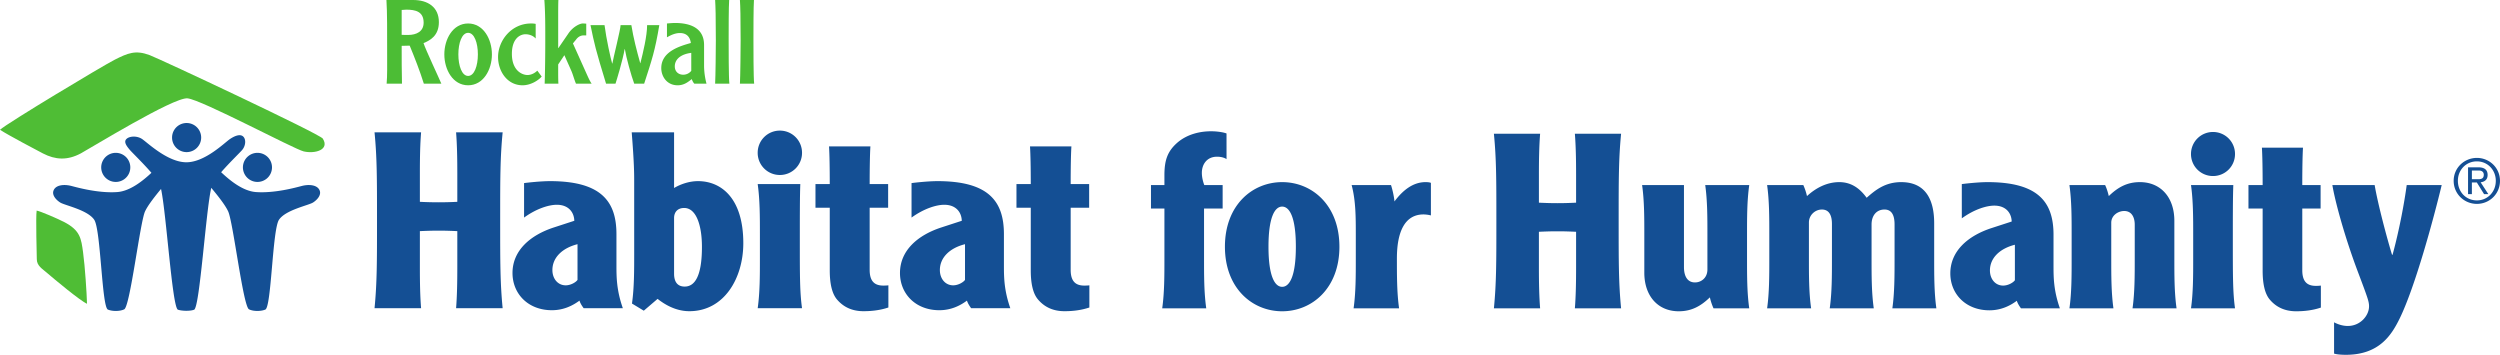 <svg xmlns="http://www.w3.org/2000/svg" xmlns:xlink="http://www.w3.org/1999/xlink" version="1.2" viewBox="0 0 384.278 54.538" height="72.717" width="512.37"><defs><symbol id="a" overflow="visible"><path d="M3.469 0c-.047-1.375-.047-4.36-.047-5.813l1.234-.03C5.438-3.939 6.203-2 6.828 0h2.688C9.328-.5 7.062-5.313 6.78-6.234c1-.407 2.36-1.125 2.36-3.22 0-2.312-1.688-3.405-3.954-3.405H1.079c.125 1.89.11 4.734.11 8.546 0 1.047.03 3.297-.079 4.313zm-.047-11.328c.297-.031.562-.047.703-.047 1.406 0 2.672.281 2.672 2 0 1.344-1.078 1.89-2.406 1.89-.579 0-.766-.015-.97-.015zm0 0"/></symbol><symbol id="b" overflow="visible"><path d="M7.813-4.5c0-2.328-1.297-4.75-3.657-4.75C1.796-9.25.5-6.828.5-4.5S1.797.25 4.156.25c2.36 0 3.657-2.422 3.657-4.75zm-2.157 0c0 1.766-.547 3.313-1.5 3.313s-1.5-1.547-1.5-3.313c0-1.766.547-3.313 1.5-3.313s1.5 1.547 1.5 3.313zm0 0"/></symbol><symbol id="c" overflow="visible"><path d="M6.39-9.188a3.301 3.301 0 00-.718-.062C2.656-9.25.609-6.625.609-4.094.61-1.89 2.031.25 4.375.25c1.266 0 2.453-.766 2.938-1.344L6.64-2c-.391.39-.954.672-1.5.672-.844 0-2.407-.688-2.407-3.25 0-2.406 1.297-3.016 2.094-3.016.5 0 1.14.172 1.563.657zm0 0"/></symbol><symbol id="d" overflow="visible"><path d="M.906-12.86c.156 2.126.14 4.25.14 6.376 0 2.14-.03 4.546-.093 6.484h2.11C3.03-.672 3.03-1.328 3.03-1.64v-1.313l.953-1.422 1.063 2.39c.25.563.422 1.266.719 1.985h2.406c-.313-.469-.485-.875-.922-1.844L5.297-6.187l.5-.61c.375-.5.812-.625 1.187-.625h.36v-1.797a5.185 5.185 0 00-.547-.031c-.406 0-1.422.453-2.14 1.453L3.061-5.469h-.03v-5.093c0-.672 0-1.594.03-2.297zm0 0"/></symbol><symbol id="e" overflow="visible"><path d="M4.813-9c.015.547-1.141 5.14-1.266 5.906h-.031C3.296-3.828 2.609-6.906 2.344-9H.188c.593 2.89.75 3.64 2.39 9h1.453c.14-.406 1.11-3.594 1.407-5.313h.03c.204 1.297 1 4.141 1.438 5.313h1.532c1.203-3.703 1.671-5.078 2.328-9H8.89c0 1.656-.625 4.234-1.032 5.844h-.03C7.296-5.078 6.78-7.031 6.468-9zm0 0"/></symbol><symbol id="f" overflow="visible"><path d="M7.39 0a10.921 10.921 0 01-.374-2.75v-3.188c0-2.656-2.172-3.39-4.485-3.39-.328 0-.844.047-1.219.078v2.125c.375-.203 1.141-.656 1.985-.656 1.015 0 1.562.578 1.687 1.531C3.344-5.781.438-4.969.438-2.39c0 1.28.859 2.64 2.515 2.64.969 0 1.578-.484 2.172-.953.078.234.203.5.39.703zM5.048-1.969a1.58 1.58 0 01-1.25.594c-.672 0-1.281-.438-1.281-1.281 0-1.094.921-1.875 2.53-2.078zm0 0"/></symbol><symbol id="g" overflow="visible"><path d="M.906-12.86c.063 1.047.11 2.454.11 6.25 0 1.298-.047 5.594-.11 6.61h2.188c-.11-.906-.11-5.578-.11-6.828 0-1.125 0-5.094.079-6.031zm0 0"/></symbol></defs><path d="M17.953 27.96a2.235 2.235 0 10-.32-4.461 2.235 2.235 0 10.32 4.46m31.219 1.435c-.266-.965-1.602-1.114-2.781-.809-.93.242-4.176 1.145-7.051.937-2.07-.152-4.09-1.87-5.348-3.05 1.25-1.438 2.86-2.985 3.23-3.418.536-.625.626-1.602.18-2.047-.445-.445-1.246-.176-2.047.36-.8.53-3.824 3.577-6.71 3.577-2.883 0-6.008-3.047-6.81-3.578-.8-.535-1.956-.445-2.401 0-.446.442 0 1.063.535 1.688.379.441 2.05 2.047 3.308 3.511-1.261 1.172-3.234 2.809-5.25 2.957-2.875.208-6.117-.695-7.047-.937-1.183-.305-2.52-.156-2.785.809-.164.609.352 1.277 1.043 1.726.688.45 4.25 1.14 5.254 2.676 1.004 1.535 1.156 13.39 2.09 13.789.68.289 1.867.289 2.516-.04.902-.456 2.43-13.398 3.199-15.054.426-.922 1.5-2.293 2.457-3.449.824 3.867 1.726 18.262 2.598 18.563.656.222 1.964.222 2.488 0 .86-.372 1.797-15.149 2.633-18.731.992 1.188 2.152 2.648 2.597 3.617.774 1.656 2.297 14.598 3.203 15.055.645.328 1.832.328 2.512.039.934-.398 1.086-12.254 2.09-13.79 1.004-1.534 4.57-2.226 5.258-2.675.687-.45 1.203-1.117 1.039-1.726m-9.758-1.434c1.23.09 2.3-.836 2.39-2.07a2.235 2.235 0 00-2.066-2.391 2.24 2.24 0 00-2.394 2.07 2.24 2.24 0 002.07 2.391m-10.73-4.578a2.24 2.24 0 002.238-2.235 2.238 2.238 0 00-2.238-2.238 2.236 2.236 0 000 4.473" fill="#144f94"/><path d="M49.617 21.304c1.086 1.722-1.187 2.37-2.926 1.972-1.457-.332-15.73-7.964-17.875-8.16-2.132-.195-14.972 7.7-16.386 8.457-2.082 1.114-3.918 1.004-5.836.008-.637-.328-5.528-2.91-6.594-3.633 1.066-.996 15.914-9.91 17.64-10.773 1.993-1 3.176-1.524 5.36-.703 1.516.562 26.168 12.117 26.617 12.832M5.633 32.374c.555.082 3.18 1.215 4.219 1.75 2.5 1.29 2.628 2.566 2.914 4.648.304 2.22.566 6.356.609 7.922-1.043-.449-5.14-3.875-6.117-4.718-.758-.66-1.606-1.125-1.602-2.145 0-.387-.176-6.5-.023-7.457" fill="#4fbd35"/><path d="M64.727 20.343c-.153 1.855-.188 4.015-.188 6.324v4.355a55.929 55.929 0 005.754 0v-4.355c0-2.309-.04-4.469-.188-6.324h7.157c-.38 3.902-.38 7.082-.38 13.52 0 6.437 0 9.617.38 13.515h-7.157c.149-1.852.188-4.012.188-6.32v-5.532c-.832-.035-1.664-.074-2.879-.074-1.21 0-2.043.04-2.875.074v5.532c0 2.308.035 4.468.188 6.32H57.57c.38-3.898.38-7.078.38-13.516 0-6.437 0-9.617-.38-13.52zm15.828 7.801c.53-.075 2.574-.301 3.976-.301 7.836 0 10.223 3.066 10.223 8.14v4.735c0 1.816 0 3.86.984 6.66h-6.02c-.456-.606-.605-1.02-.644-1.172-1.023.758-2.426 1.477-4.238 1.477-3.676 0-6.059-2.536-6.059-5.72 0-3.483 2.762-5.831 6.36-7.003l3.14-1.023c-.035-1.325-.906-2.461-2.687-2.461-1.211 0-3.106.57-5.035 1.968zm8.215 9.39c-2.383.606-3.86 2.082-3.86 3.977 0 1.328.832 2.347 2.043 2.347.797 0 1.594-.492 1.817-.836zm14.843-17.191V28.9c.946-.57 2.313-1.058 3.672-1.058 3.598 0 6.969 2.648 6.969 9.539 0 5.34-2.914 10.453-8.293 10.453-1.438 0-3.106-.492-4.883-1.895l-2.121 1.817-1.816-1.098c.34-2.422.34-4.996.34-7.722V28.069c0-1.402 0-2.953-.38-7.726zm0 21.734c0 1.098.414 1.973 1.63 1.973 1.554 0 2.652-1.594 2.652-6.102 0-3.215-.836-5.98-2.73-5.98-1.02 0-1.552.644-1.552 1.554zm16.262-22a3.395 3.395 0 013.406 3.41 3.395 3.395 0 01-3.406 3.41 3.396 3.396 0 01-3.41-3.41 3.396 3.396 0 013.41-3.41m3.14 8.219c-.074 1.969-.074 4.848-.074 8.937 0 5.149 0 7.723.34 10.145h-6.816c.34-2.422.34-4.996.34-7.723v-3.633c0-2.73 0-5.304-.34-7.726zm10.775-5.793c-.075 1.172-.114 3.406-.114 5.793h2.84v3.637h-2.84v9.539c0 1.55.57 2.425 2.082 2.425.23 0 .457 0 .797-.039v3.407c-1.25.418-2.535.57-3.825.57-1.703 0-3.066-.605-4.09-1.82-.792-.946-1.097-2.535-1.097-4.465v-9.617h-2.195v-3.637h2.195c0-2.387-.035-4.621-.113-5.793zm6.323 5.641c.532-.075 2.575-.301 3.977-.301 7.84 0 10.223 3.066 10.223 8.14v4.735c0 1.816 0 3.86.984 6.66h-6.02c-.453-.606-.605-1.02-.644-1.172-1.024.758-2.422 1.477-4.242 1.477-3.672 0-6.055-2.536-6.055-5.72 0-3.483 2.762-5.831 6.36-7.003l3.14-1.023c-.035-1.325-.906-2.461-2.688-2.461-1.21 0-3.101.57-5.035 1.968zm8.219 9.39c-2.387.606-3.863 2.082-3.863 3.977 0 1.328.832 2.347 2.043 2.347.797 0 1.59-.492 1.82-.836zm16.356-15.031c-.079 1.172-.114 3.406-.114 5.793h2.84v3.637h-2.84v9.539c0 1.55.567 2.425 2.082 2.425.227 0 .453 0 .793-.039v3.407c-1.246.418-2.535.57-3.82.57-1.707 0-3.07-.605-4.09-1.82-.797-.946-1.098-2.535-1.098-4.465v-9.617h-2.199v-3.637h2.2c0-2.387-.04-4.621-.118-5.793zm216.039 1.769c1.933 0 3.55 1.524 3.55 3.524 0 2.02-1.617 3.543-3.55 3.543-1.942 0-3.57-1.524-3.57-3.543 0-2 1.628-3.524 3.57-3.524m0 6.532c1.636 0 2.906-1.293 2.906-3.008 0-1.688-1.27-2.992-2.906-2.992-1.664 0-2.922 1.304-2.922 2.992 0 1.715 1.257 3.008 2.922 3.008m-.77-.961h-.59v-4.125h1.57c.961 0 1.438.39 1.438 1.176 0 .742-.484 1.054-1.074 1.128l1.187 1.82h-.656l-1.113-1.796h-.762zm0-2.293h.973c.644 0 .855-.23.855-.7 0-.406-.305-.636-.722-.636h-1.106zm-191.426-3.086c-.144-.113-.636-.375-1.46-.375-1.583 0-2.333 1.2-2.333 2.48 0 .75.227 1.5.375 1.88h2.82v3.609h-2.859v7.672c0 2.703 0 5.261.34 7.667h-6.77c.34-2.406.34-4.964.34-7.667v-7.672h-2.066v-3.61h2.066v-1.465c0-2.218.375-3.722 2.145-5.187 1.504-1.207 3.383-1.617 5.035-1.617.906 0 1.883.148 2.367.336zm17.352 13.456c0 6.395-4.211 9.927-8.801 9.927-4.586 0-8.797-3.532-8.797-9.926 0-6.39 4.211-9.926 8.797-9.926 4.59 0 8.8 3.535 8.8 9.926m-10.902 0c0 4.555.973 6.168 2.102 6.168s2.106-1.613 2.106-6.168c0-4.547-.977-6.164-2.106-6.164s-2.102 1.617-2.102 6.164m18.833-9.473c.23.676.492 1.918.53 2.52 1.313-1.77 2.895-2.973 4.774-2.973.414 0 .64.04.828.113v5.004a4.93 4.93 0 00-1.129-.152c-2.859 0-4.097 2.633-4.097 6.77 0 2.703 0 5.261.336 7.667h-6.993c.34-2.406.34-4.964.34-7.667v-3.614c0-2.707 0-5.261-.64-7.668zm22.921-7.894c-.148 1.84-.187 3.984-.187 6.277v4.324c.828.035 1.652.075 2.86.075 1.198 0 2.03-.04 2.855-.075v-4.324c0-2.293-.04-4.437-.188-6.277h7.106c-.375 3.87-.375 7.027-.375 13.422 0 6.39 0 9.546.375 13.421h-7.106c.149-1.84.188-3.984.188-6.277v-5.492c-.825-.035-1.657-.074-2.856-.074-1.207 0-2.031.039-2.86.074v5.492c0 2.293.04 4.438.188 6.277h-7.105c.379-3.875.379-7.03.379-13.421 0-6.395 0-9.551-.38-13.422zm26.656 26.843a8.569 8.569 0 01-.562-1.69c-1.394 1.35-2.824 2.14-4.777 2.14-3.2 0-5.301-2.332-5.301-5.938v-5.793c0-2.707 0-5.261-.34-7.668h6.434v12.594c0 1.508.597 2.371 1.691 2.371.938 0 1.914-.676 1.914-1.992v-5.305c0-2.707 0-5.261-.336-7.668h6.766c-.34 2.407-.34 4.961-.34 7.668v3.614c0 2.703 0 5.261.34 7.667zm13.801-18.949a9.02 9.02 0 01.563 1.692c1.39-1.278 3.082-2.145 4.96-2.145 2.032 0 3.31 1.168 4.212 2.406 1.351-1.203 2.86-2.406 5.304-2.406 3.684 0 5.075 2.598 5.075 6.317v5.418c0 2.703 0 5.261.336 7.667h-6.766c.34-2.406.34-4.964.34-7.667v-5.231c0-1.312-.38-2.293-1.543-2.293-1.277 0-1.992.98-1.992 2.293v5.23c0 2.704 0 5.262.34 7.668h-6.77c.34-2.406.34-4.964.34-7.667v-5.301c0-1.242-.38-2.223-1.543-2.223-1.055 0-1.996.867-1.996 1.992v5.532c0 2.703 0 5.261.34 7.667h-6.766c.336-2.406.336-4.964.336-7.667v-3.614c0-2.707 0-5.261-.336-7.668zm24.359-.152c.524-.07 2.555-.3 3.95-.3 7.781 0 10.148 3.046 10.148 8.085v4.7c0 1.804 0 3.835.98 6.616h-5.98c-.449-.601-.601-1.015-.636-1.167-1.016.753-2.41 1.468-4.211 1.468-3.649 0-6.016-2.52-6.016-5.676 0-3.457 2.742-5.789 6.317-6.957l3.117-1.015c-.035-1.317-.903-2.442-2.668-2.442-1.203 0-3.082.563-5 1.954zm8.16 9.324c-2.37.602-3.835 2.07-3.835 3.95 0 1.316.824 2.327 2.031 2.327.79 0 1.578-.484 1.805-.824zm13.872-9.172c.266.563.45 1.203.563 1.692 1.394-1.356 2.82-2.145 4.777-2.145 3.195 0 5.3 2.332 5.3 5.942v5.793c0 2.703 0 5.261.34 7.667h-6.769c.34-2.406.34-4.964.34-7.667v-5.192c0-1.164-.492-2.105-1.617-2.105-.942 0-1.993.68-1.993 1.804v5.493c0 2.703 0 5.261.336 7.667h-6.765c.34-2.406.34-4.964.34-7.667v-3.614c0-2.707 0-5.261-.34-7.668zm16.582-8.16a3.373 3.373 0 013.383 3.387 3.37 3.37 0 01-3.383 3.383 3.37 3.37 0 01-3.383-3.383 3.373 3.373 0 013.383-3.387m3.121 8.16c-.074 1.953-.074 4.813-.074 8.871 0 5.114 0 7.672.336 10.078h-6.766c.336-2.406.336-4.964.336-7.667v-3.614c0-2.707 0-5.261-.336-7.668zm10.711-5.754c-.074 1.164-.11 3.387-.11 5.754h2.817v3.61h-2.816v9.472c0 1.543.562 2.41 2.066 2.41.227 0 .45 0 .79-.043v3.383c-1.243.418-2.52.567-3.798.567-1.691 0-3.047-.602-4.058-1.801-.793-.941-1.094-2.524-1.094-4.441v-9.547h-2.18v-3.61h2.18c0-2.367-.04-4.59-.113-5.754zm11.016 5.754c.492 2.934 1.922 8.27 2.672 10.715h.078c1.05-3.836 1.84-8.16 2.175-10.715h5.38c-1.243 5.149-4.063 15.602-6.47 20.528-1.242 2.515-3.12 5.562-8.269 5.562-.523 0-1.316-.035-1.805-.187v-4.809c.34.188 1.164.563 2.106.563 1.953 0 3.27-1.618 3.27-3.008 0-.715-.149-1.164-1.653-5.149-2.031-5.343-3.574-10.98-3.984-13.5zm0 0" fill="#144f94"/><use height="100%" width="100%" y="47.899" x="76.32" xlink:href="#a" fill="#4cbd35" transform="translate(-18 -35.04)"/><use height="100%" width="100%" y="47.899" x="85.799" xlink:href="#b" fill="#4cbd35" transform="translate(-18 -35.04)"/><use height="100%" width="100%" y="47.899" x="93.949" xlink:href="#c" fill="#4cbd35" transform="translate(-18 -35.04)"/><use height="100%" width="100%" y="47.899" x="100.768" xlink:href="#d" fill="#4cbd35" transform="translate(-18 -35.04)"/><use height="100%" width="100%" y="47.899" x="108.578" xlink:href="#e" fill="#4cbd35" transform="translate(-18 -35.04)"/><use height="100%" width="100%" y="47.899" x="119.207" xlink:href="#f" fill="#4cbd35" transform="translate(-18 -35.04)"/><use height="100%" width="100%" y="47.899" x="127.017" xlink:href="#g" fill="#4cbd35" transform="translate(-18 -35.04)"/><use height="100%" width="100%" y="47.899" x="130.828" xlink:href="#g" fill="#4cbd35" transform="translate(-18 -35.04)"/></svg>